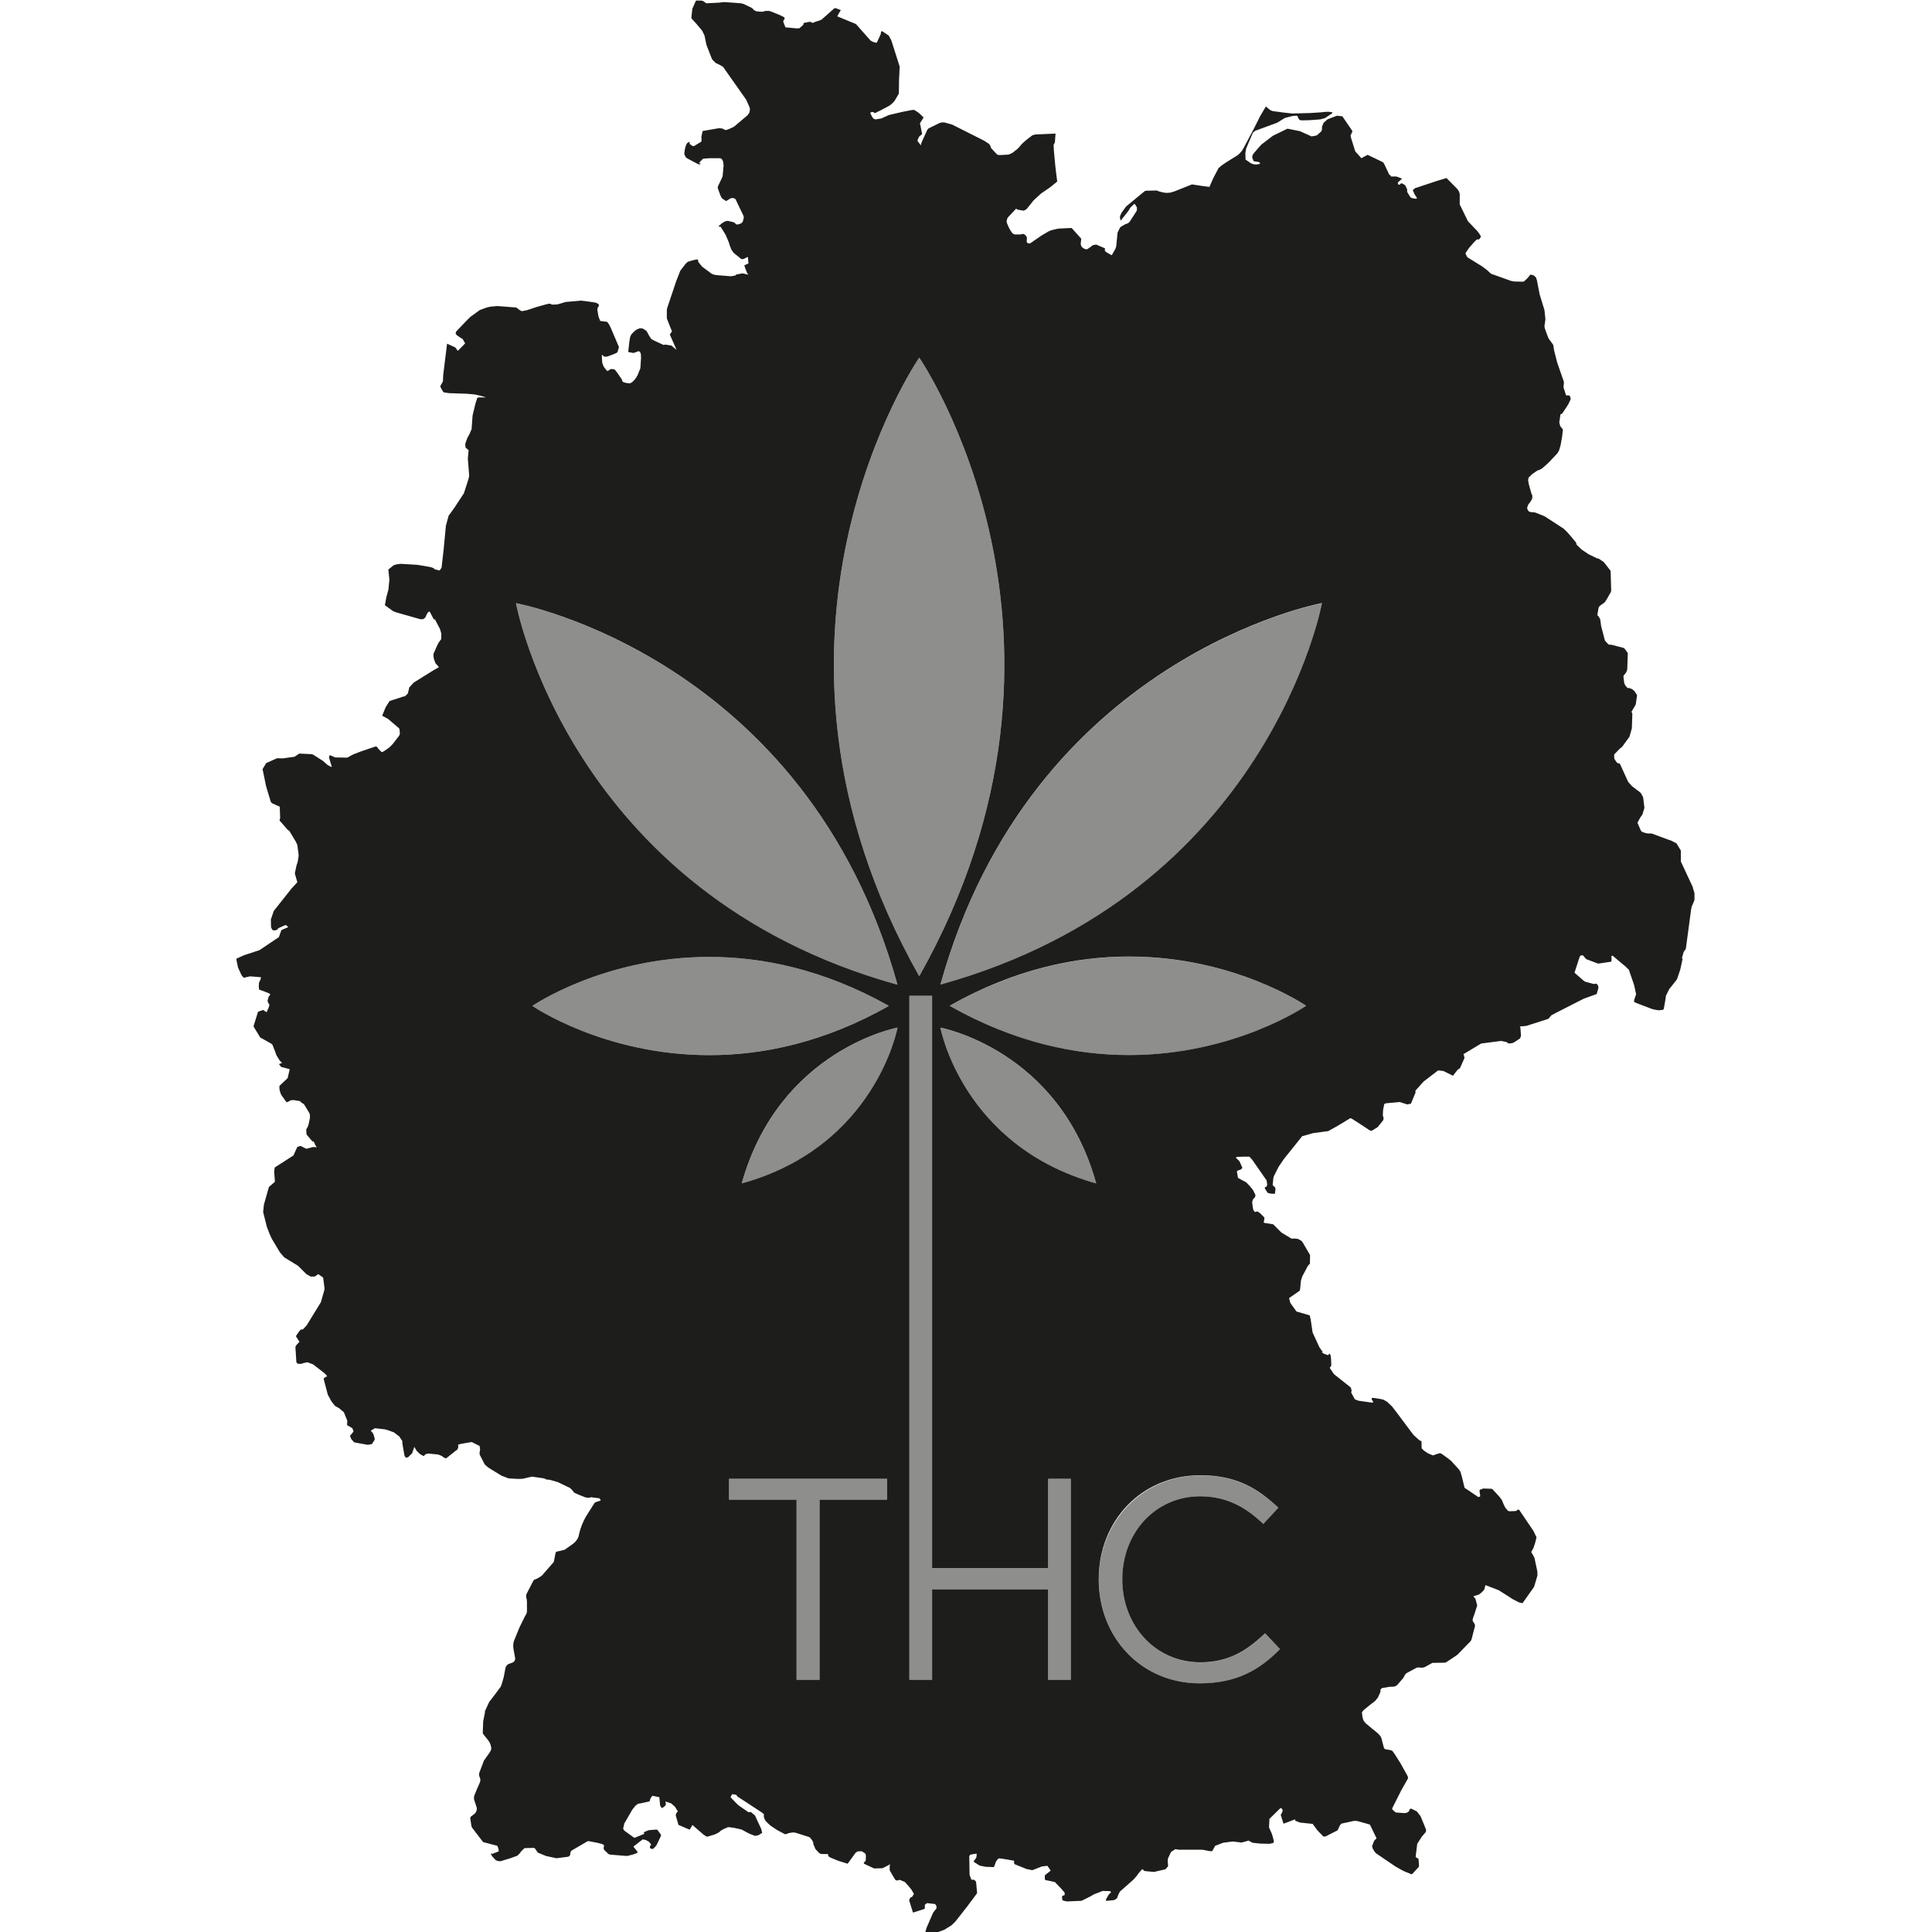 <?xml version="1.0" encoding="UTF-8"?><svg id="Ebene_1" xmlns="http://www.w3.org/2000/svg" viewBox="0 0 200 200"><g opacity=".5"><path d="m95.16,37.02s-19.89,28.84,0,64.04c19.82-35.2,0-64.04,0-64.04" fill="#1d1d1b" stroke-width="0"/><path d="m53.41,62.45s5.54,30.07,39.5,39.5c-9.43-33.96-39.5-39.5-39.5-39.5" fill="#1d1d1b" stroke-width="0"/><path d="m136.85,62.45s-30.07,5.54-39.5,39.5c33.96-9.43,39.5-39.5,39.5-39.5" fill="#1d1d1b" stroke-width="0"/><path d="m73.43,99.06c-10.94,0-18.32,5.07-18.32,5.07,0,0,7.38,5.1,18.32,5.1,5.47,0,11.82-1.28,18.59-5.1-6.77-3.8-13.12-5.07-18.59-5.07" fill="#1d1d1b" stroke-width="0"/><path d="m116.89,99.03c-5.47,0-11.82,1.28-18.59,5.1,6.74,3.83,13.09,5.1,18.56,5.1,10.94,0,18.35-5.1,18.35-5.1,0,0-7.38-5.1-18.32-5.1" fill="#1d1d1b" stroke-width="0"/><path d="m92.91,106.39s-12.23,2.26-16.13,16.13c13.87-3.83,16.13-16.13,16.13-16.13" fill="#1d1d1b" stroke-width="0"/><path d="m97.35,106.39s2.26,12.23,16.13,16.13c-3.83-13.87-16.13-16.13-16.13-16.13" fill="#1d1d1b" stroke-width="0"/></g><g opacity=".5"><path d="m82.46,155.27h-6.99v-2.17h16.36v2.17h-6.99v18.65h-2.38v-18.65Z" fill="#1d1d1b" stroke-width="0"/><path d="m94.15,103.1h2.35v59.25h12.02v-9.25h2.35v20.82h-2.35v-9.37h-12.02v9.37h-2.35v-70.82Z" fill="#1d1d1b" stroke-width="0"/><path d="m113.75,163.51c0-5.89,4.4-10.77,10.53-10.77,3.78,0,5.98,1.4,8.06,3.36l-1.55,1.67c-1.75-1.67-3.72-2.86-6.54-2.86-4.61,0-8.06,3.75-8.06,8.59s3.48,8.59,8.06,8.59c2.85,0,4.73-1.1,6.72-3l1.55,1.64c-2.17,2.2-4.55,3.54-8.33,3.54-6.01,0-10.44-4.73-10.44-10.77Z" fill="#1d1d1b" stroke-width="0"/></g><path d="m175.24,91.84l-1.24-2.66v-1.03s0-.1,0-.1l-.33-.55-.11-.18-.02-.02-.42-.22-.06-.03-2.09-.77h-.06s-.24,0-.24,0l-.22-.02-.22-.06-.27-.1-.11-.14-.33-.77v-.04s.26-.49.26-.49l.24-.34.21-.69-.13-1.08-.18-.36-.14-.17-.18-.14-.09-.06-.57-.44-.39-.44-.13-.28-.73-1.6-.26-.08-.04-.03-.06-.07-.21-.33-.02-.13v-.3s0-.02,0-.02l.1-.1.43-.45.3-.25.75-1.03.25-.87.05-1.53-.07-.15-.03-.02.36-.61.1-.19v-.03s.12-.84.12-.84v-.08s-.25-.39-.25-.39l-.1-.1-.15-.11-.11-.06-.16-.05-.18-.02-.06-.04-.13-.13-.08-.12-.1-.21-.08-.66v-.09s.04-.06.04-.06l.21-.26.12-.24.02-.11.06-1.63v-.06s-.03-.05-.03-.05l-.26-.36-.06-.07-.07-.06h-.02s-1.2-.31-1.2-.31l-.08-.02h-.19s-.1-.04-.1-.04l-.05-.05-.25-.27-.05-.06-.02-.06-.38-1.44-.09-.68-.06-.14-.18-.28h-.06v-.08s.1-.58.1-.58l.02-.13.06-.12.08-.1.07-.05.4-.28.19-.26.44-.77.04-.07.03-.17-.06-1.99-.04-.08-.59-.76-.11-.12-.45-.3-.08-.04-.12-.02-.08-.03-.22-.11-.37-.18-.21-.1-.46-.31-.26-.17-.53-.51-.04-.18-.06-.1-.02-.02-.43-.52-.41-.47-.39-.38-1.99-1.29-.96-.38-.47-.04-.18-.07-.04-.05-.1-.17-.02-.04v-.17s.11-.28.11-.28l.21-.28.19-.32.02-.33-.09-.18-.28-1-.07-.42v-.04s.06-.23.06-.23l.37-.36.54-.37.21-.06.24-.13.43-.37.31-.29.83-.88.06-.08.15-.25.17-.58.14-.81.02-.14.07-.65-.27-.34-.03-.1-.07-.27v-.06l.04-.25.08-.54.05-.03.13-.06.62-.94.26-.55-.02-.13-.08-.23-.17-.03h-.21l-.27-.84.05-.52-.05-.17-.65-1.87-.32-1.26-.09-.57-.41-.57-.05-.04-.21-.54-.18-.49-.06-.26v-.02l.1-.73-.1-.96-.5-1.63-.28-1.46-.1-.29-.22-.19-.1-.04-.17-.04h-.11s-.04.05-.04.05l-.1.15-.22.24-.28.25-.06.03h-.08s-.86-.02-.86-.02l-.26-.04-.33-.11-1.73-.62-.1-.04-.4-.37-.52-.39-1.49-.92-.05-.05-.15-.3-.02-.1.37-.54.46-.53.21-.22.09-.08.1-.05h.1l.04.02.03-.02.08-.09.1-.15v-.06s-.03-.09-.03-.09l-.11-.18-.19-.26-1-1.05-.85-1.74v-1.07s-.02-.1-.02-.1l-.06-.17-.14-.22-.17-.18-.98-.99-.9.27-2.26.75-.08.02-.24.2v.05l.18.4.11.17.11.15.02.06v.02s-.07.04-.07.04l-.05.02-.38-.07-.1-.04-.09-.08-.29-.47-.03-.07v-.24s-.17-.36-.17-.36l-.04-.07-.02-.02-.32-.19h-.06l-.06.06-.14.09h-.08s-.05-.06-.05-.06l-.03-.17.43-.38v-.02s-.57-.22-.57-.22h-.56l-.07-.15h-.05l-.05-.02-.06-.1-.06-.15-.4-.84-.11-.18-.04-.04-1.56-.75h-.04l-.18.09-.45.25-.64-.72-.44-1.42-.04-.21.2-.45-1.05-1.54-.57-.06-.96.37-.06.05-.35.31-.02.04-.15.39v.25l-.02.11-.06.11-.06.05-.34.31-.1.06-.5.09-1.2-.54-1.29-.26-1.52.74-1.2.92-.81.93-.12.26.02.22.14.3.05.02h.12l.32.06.09.04.07.06v.06l-.1.05-.26.05-.3-.02-.27-.1-.57-.39v-.02s-.02-.64-.02-.64l.08-.48.7-1.65.24-.19,2.28-.84.79-.49.83-.21.39-.02h.02l.07.04.06.17.11.18.06.05.03.02.26.02.75-.02,1.08-.08.48-.13.1-.06.65-.44.02-.02v-.05s-.02-.03-.02-.03l-.03-.02-.34-.04-.46.02-.33.04-1.1.07-1.86.05-.91-.1-1.04-.14-.12-.02-.22-.1-.45-.37-.57.97-.69,1.37-1.08,2.03-.15.24-.12.14-.16.17-.14.11-.12.09-.3.18-.89.56-.41.29-.26.23-.07.12-.5.96-.38.87-.75-.1-1.06-.16-1.78.71-.33.1-.14.04-.23.02h-.26s-.3-.05-.3-.05l-.24-.06-.19-.06-.16-.07h-.04s-.87.02-.87.02h-.14s-.14.02-.14.02l-.06.02-1.93,1.59-.45.61-.16.32-.03.13v.14s.05.22.05.22l.02.02h.02s.44-.54.44-.54l.19-.24.19-.26.15-.26.33-.33.07-.06h.06l.06.06.16.27.02.06-.02.3-.7,1.09-.04.06-.12.11-.09.06-.22.07-.46.26-.1.1-.03.05-.23.47-.14,1.43-.09.26-.37.65-.2-.1-.34-.2-.15-.12-.03-.06.02-.23-.32-.14-.61-.26-.41.1-.04.07-.11.08-.31.21-.03.02-.14.02-.14-.05-.16-.08-.15-.14-.09-.21v-.14s.05-.48.05-.48l-.86-.96-.09-.1-.07-.05-1.26.06-.17.02-.56.13-.11.03-.26.11-.76.45-1.16.8h-.11s-.08-.02-.08-.02l-.13-.06-.03-.2.03-.26v-.05l-.06-.14-.08-.1-.1-.09-.13-.06h-.09s-.22.05-.22.05h-.06s-.49,0-.49,0l-.11-.02-.14-.09-.06-.06-.1-.14-.1-.16-.15-.28-.18-.42-.03-.14v-.07l.02-.12.05-.15.04-.09.06-.07.81-.86.12.09.08.02.57.1.13-.05.13-.08.11-.1.67-.84.76-.7.83-.57.17-.12.66-.54.02-.02v-.02s-.18-1.44-.18-1.44l-.16-1.71-.03-.59.02-.08.11-.21.07-.91-2.09.09-.3.08-.64.49-.45.4-.29.35-.18.18-.48.38-.14.08-.19.08-.14.05h-.1s-.69.04-.69.04h-.16s-.14-.03-.14-.03l-.06-.04-.1-.09-.52-.56-.04-.07.02-.02-.06-.14-.12-.18-.1-.08-.38-.25-.19-.1-3.16-1.59-.44-.12-.3-.09-.16-.02h-.14s-.26.06-.26.06l-1.16.57-.11.13-.59,1.29-.09.32-.34-.45.03-.16.14-.29.31-.26-.19-.96-.04-.15.26-.41.12-.2-.37-.36-.17-.14-.38-.26-.12-.02h-.13l-.1.02-.97.19-1.31.31-.19.06v.02l-.49.21-.07.05-.18.04-.51.08-.07-.02-.13-.07-.09-.1-.07-.12-.18-.36.03-.03.07-.04.08-.02h.16l.05.06.06.05.11-.03.45-.22.65-.34.41-.23.26-.23.16-.18.05-.06.43-.73v-.12s.02-1.37.02-1.37l.04-.77.02-.55-.86-2.7-.27-.5-.45-.3-.26-.17-.03.02-.04.08-.05.13.02.06-.41.89-.02.03h-.02l-.14-.02-.22-.06-.26-.14-1.51-1.71-.85-.35-1.09-.45.27-.48.1-.17-.55-.2-.12.02-1.32,1.17-.24.1-.33.1-.35.14-.28-.12-.66.13-.02.16-.04.05-.37.33-.26.02-1.19-.11-.18-.45-.04-.12v-.1s.05-.1.05-.1l.1-.13-.08-.16-.53-.25-.76-.31-.18-.06-.1-.02h-.34s-.33.09-.33.09l-.42-.03-.22-.02-.18-.1-.11-.07v-.05s-.23-.17-.23-.17l-.79-.37-.07-.02-.14-.04-.69-.06-1.04-.07h-.14s-.2.02-.2.02l-.18.03-1.39.07-.31-.21-.1-.05-.18-.02h-.46s-.02-.01-.02-.01h0s-.38.86-.38.86l-.1.93v.05s.55.61.55.61l.57.68.02.04.22.46.2.96.57,1.47.09.11.3.3.46.22.3.18.76,1.08,1.64,2.33.32.72.06.2v.09s-.04.28-.04.28l-.17.27-.03.04-1.4,1.18-.28.14-.32.14-.28.08-.35-.17-.33-.03-1.69.29-.14.62.02.14v.28l-.02.06-.03.02-.67.41-.04.02-.14.02-.32-.22-.02-.24-.23.13-.02.02-.06.1-.09.22-.06.2-.06.37-.02.19.03.14.14.26.14.1,1.13.6.1.02.1-.02.03-.02.03-.03.02-.02h0s-.02,0-.02,0h-.03l-.13-.03-.02-.02.16-.19.26-.26.62-.05h.19s.97,0,.97,0l.07.02.05.03.09.12.07.14.03.1.02.15v.07l-.04.04.06.02v.05l-.02.18-.08.89-.02.1-.16.35-.27.57-.06.15v.04s.02.13.02.13l.26.71.14.26.04.05.28.18.13.09.33-.21.1-.07.25-.05.06.02.18.06.06.07.82,1.71.02.09v.08s0,.06,0,.06l-.05.17-.03.15-.06.1-.07.07-.06.05-.14.06-.22.06-.17-.02-.11-.13-.12-.08-.64-.15-.24.05-.3.17-.38.32.02.06.08.02.09-.02.53.85.34.81.08.28.17.44.24.34.49.39.26.22.1.03h.12s.08-.02.08-.02l.37-.19h.05s.06.66.06.66l-.22.1-.21.1.1.31.2.5.13.16-.55-.13h-.14s-.53.1-.53.1l-.07.02v.04l-.02.02-.07.03-.42.08-1.29-.1-.4-.05-.19-.06-.16-.07-.23-.18-.72-.53-.37-.45-.04-.08-.02-.08v-.14s-.27.02-.27.02l-.33.08-.46.14-.22.2-.56.73-.26.67-.14.35-.97,2.89-.02.17v.85s.3.77.3.77l.23.56-.22.34.7,1.59-.54-.45-.2-.03-.36-.06h-.11s-.1.02-.1.02h-.06s-.95-.44-.95-.44l-.29-.16-.23-.34-.19-.36-.11-.16-.36-.23-.3-.03-.33.13-.24.18-.24.24-.09.12-.1.22-.02.08-.07.42-.12,1.07.54.1.14-.04.4-.15.11.06.04.04.06.13.02.06.02.4-.06.95-.03.21-.09.19-.18.45-.12.21-.14.21-.18.19-.05.05-.13.1-.16.08h-.1s-.2-.02-.2-.02l-.27-.06-.17-.07-.03-.04-.06-.1v-.09s-.18-.26-.18-.26l-.31-.45-.26-.33-.18-.05h-.23s-.05.02-.05.02l-.21.14-.1.04-.2-.22-.16-.21-.08-.18-.06-.17-.03-.14-.02-.24-.02-.53.25.2h.24s.1-.02.1-.02l.54-.2.23-.09.23-.12.07-.15.06-.22.03-.1.02-.08v-.02l-.86-2.02-.14-.28-.14-.2-.07-.1-.73-.1-.14-.36-.06-.22-.09-.57.02-.19.11-.16.02-.06v-.13s-.06-.07-.06-.07l-.25-.13-.73-.11-.81-.1-1.58.14-.81.24-.32.03h-.29s-.14-.05-.14-.05v-.04s-.12,0-.12,0l-.15.02-.1.02-1.08.3-1,.33-.45.09h-.12s-.18-.1-.18-.1l-.13-.09-.04-.05-.15-.1-.1-.03-1.9-.15-.42.04-.32.03-.34.08-.72.26-.28.2-.69.5-.31.3-1.17,1.22-.07.22.13.17.42.29.18.1.26.45-.27.29-.49.49-.25-.35-.86-.39-.4,3.25-.03.66-.25.44-.02.07.05.13.19.35.07.09.1.06.52.07,1.79.06.79.07.22.04.31.07.58.16.09.04h-.73l-.14.05-.02.02-.02.06-.17.54-.29,1.21-.1,1.4-.22.52-.21.37-.22.61v.22s.04.21.04.21l.3.25-.08.88.14,1.77-.06.29-.14.45-.35,1.08-1.05,1.59-.53.73-.28,1.03-.14,1.47-.1,1.05-.21,1.83-.15.22-.06.06h-.02s-.45-.11-.45-.11l-.09-.05v-.02s-.06-.06-.06-.06l-.32-.11-1.36-.23-1.67-.1h-.11s-.41.06-.41.06l-.27.09-.54.44.11,1.03-.1,1.04-.2.74-.06.3-.09.5-.02.08.86.62.34.13,2.47.7h.28l.23-.16.13-.28.14-.26.16-.1.06.06.02.04.37.71h.12l.54,1.03.13.48-.02.55-.27.36-.18.37-.35.8v.13s.02.22.02.22l.04.2.15.41.36.4-.65.38-1.96,1.22-.47.51-.04.21-.1.41-.1.1-.2.19-.14.02-1.45.47-.4.63-.37.89.61.33,1.15.98.05.2.02.34v.06s-.07.16-.07.16l-.68.88-.33.33-.31.22-.31.21-.18.06h0l-.37-.37-.08-.14-.13-.08-.16.04-1.47.5-.74.29-.37.2-.24.13-1.24-.02-.54-.23h-.04s-.07.23-.07.23l.02.08.27.9-.11-.02-.33-.18-.49-.43-.77-.49-.17-.11-.18-.09h-.06s-1.26-.06-1.26-.06l-.49.33-1.24.17-.56-.02-1.13.5-.38.63.37,1.79.48,1.59.02.02.09.12.82.37.04,1.15-.06.28.84.96.18.13.65,1.08.17.35.13,1.01v.16l-.09.58-.13.4-.17.81.26.91-.6.65-1.84,2.32-.3.88.02.82.14.27.13.04h.16l.09-.03.1-.04.05-.05.03-.05.13-.09.43-.19.27-.11.25.22-.1.05-.61.26-.26.73-2.01,1.35-1.59.52-.77.35-.02.02v.14s.16.77.16.77l.37.8.22.26.65-.15,1,.08.14.02v.03s-.06.22-.06.22l-.15.31-.02.36.03.35.61.22.34.14.2.09-.02.09-.03.07-.09.09-.02.06-.11.37.02.13.06.14.08.1.02.18-.27.66-.26-.14-.02-.06-.1-.02-.26.08-.26.1-.06.19-.41,1.32.69,1.14,1.13.64.05.03.09.08.34.87.03.11.06.14.25.41.12.17.21.19-.29.11-.04.02.22.29.89.23-.21.92-.84.8-.02.06.02.38.13.41.08.14.5.71h.02s.02,0,.02,0l.25-.1.14-.1h.03s.3-.02.3-.02l.65.11.06.06.05.07.29.18.12.19.44.73.05.12.02.29-.02.18-.14.64-.08.21-.15.26.03.52.62.73.1-.03.12.22.04.13.18.27-.37-.02-.72.18-.57-.29-.24.06-.11.04-.3.65-.1.23-1.91,1.23-.04.06v.02l-.05.34.08,1.08-.62.53-.52,1.83-.08.77.39,1.55.29.75.09.19.11.25.85,1.42.45.53,1.44.88.79.79.06.06.26.15h0l.2.11h.03s.37,0,.37,0l.17-.11h0l.21-.14.2.14h0l.3.21.14,1.07v.17s-.37,1.31-.37,1.31l-1.48,2.41-.31.33-.06.06-.07.03h-.13l-.06.03-.11.12-.34.49-.02.05v.02l.36.56h0s-.34.37-.34.37l-.06.11-.02.05.1,1.59.13.15.32.02.17-.04.09-.04.43-.09.59.22,1.1.85.12.1.14.14.1.16-.15.04-.18.14-.03.06.02.11.4,1.52.02.05.35.64.09.13.24.29.07.08.41.23.49.42.33.82.02.05-.02.46.55.32.12.34-.37.45.14.34.29.33,1.41.26.43-.08.24-.37.05-.11v-.08s-.14-.48-.14-.48l-.14-.21-.12-.1.04-.06.37-.23,1.02.11.36.1.6.22.56.43.32.49-.02.14.06.37.17.96.06.13.07.07.09.03.17-.06.41-.41.22-.65.25.42.33.32.12.07.22.12.06.03.15-.18.18-.06.11-.03,1.05.1.37.15.26.19.18.06.09-.06,1.12-.89.07-.27-.02-.07v-.13s.29-.08.29-.08l.51-.09.61-.1.81.41.05.36-.05.31v.21l.53,1.03.35.31.24.15,1.14.7.73.28.99.06.49-.02.08-.02.87-.2,1.25.18.26.12.34.03.83.24,1.27.61.18.18.18.21.02.07.41.19.77.31.22.04h.26s.08-.05.08-.05l.89.11.04.02.04.07.09.14-.43.14-.08.02-.08.04-.08.08-.86,1.36-.22.41-.1.23-.1.22-.15.42-.1.33-.07.31-.05.2-.06.14-.1.17-.18.22-.2.18-.89.63-.64.16h-.1s-.12.06-.12.06l-.04.03-.04.09-.18.92-1.22,1.4-.13.1-.37.22-.31.13-.06.06-.04.06-.69,1.34-.04.11v.08s0,.12,0,.12l.06.28.02.23v.92s0,.1,0,.1l-.03.14-.08.18-.07.1-.59,1.2-.54,1.32-.06.17-.03.17-.02.18v.15l.02.22.18,1v.08l-.02.08-.04.1-.04.05-.05.06-.13.07-.43.16-.12.09-.1.12-.06.13-.02.09-.18.94-.17.59-.09.27-.05.11-.6.81-.56.73-.05.08-.4.87-.02.06v.12s-.16.81-.16.81l-.02.11-.04,1.1v.1s.02.07.02.07l.04.06.54.68.12.2.07.17.08.31v.17l-.03.13-.14.24-.12.17-.46.65-.46,1.21-.04.14v.18l.02.1.09.24.02.14-.02.14-.06.18-.32.73-.23.57-.02.09-.02.22.02.1.24.74.04.14v.09l-.03.18-.06.15-.07.1-.06.06-.41.32-.03.06-.02.1.11.73.02.09.04.11.05.08,1.11,1.45,1.48.39.09.25.05.23v.09s-.65.26-.65.26l-.12-.03-.06.03.18.29.31.33.04.04.2.08.21.02h.07s.98-.29.98-.29l.69-.25.13-.07.26-.28.05-.1.37-.36.91-.03h.06s.1.05.1.05l.04.04.27.4.85.35,1.06.23h.05l1.18-.15.06-.02.11-.09.05-.11.02-.22.02-.06.03-.06.09-.09,1.59-.93.06-.02.06-.02.13.02.82.16.48.12.14.08.06.06v.03s-.04.23-.04.23v.09l.04.09.04.06.41.39.06.03.04.02.1.02,1.7.14.13-.02.47-.12.39-.13.14-.1v-.03s-.1-.14-.1-.14l-.34-.43.96-.75.29.06h.02s.33.18.33.18l.18.21.03.05.02.07-.02.04-.06.02-.05.18.06.14.26.05.14-.13.22-.24.38-.79.1-.24v-.07l-.38-.52-.09-.02h-.06s-.65.05-.65.05l-.15.03-.34.14-.11.07.04.15-1,.41-.06-.02-1.01-.73-.11-.19v-.03l.12-.52.83-1.43.3-.38.28-.22.37-.07.83-.18.1-.31.19-.27.72.14.09.88.14.22.06.03.24-.16.06-.06.1-.17-.06-.29.59.19.41.36.29.48-.16.18-.06.22.26.91.02.08.98.42.14.06h.07s.26-.47.26-.47l1.17,1.02.32.19h.06l.74-.22.32-.15.19-.12.13-.12.11-.07.3-.16.3-.12.1-.02h.07s.45.06.45.06l.11.02.63.14.13.04.1.06.59.32.65.26.34-.06.41-.25-.1-.41-.65-1.4-.42-.35h-.08s-.14.02-.14.02h-.03s-.84-.58-.84-.58l-.14-.1-.19-.16-.63-.65-.04-.06v-.03l.06-.13.1-.16.39.06.07.06.1.15.06.03.53.34,1.95,1.28.16.14.02.02v.1s-.02.05-.02.05l.04.22.05.13.14.23.2.2.26.24.69.46.52.28.23.12.06.03h.1s.13-.03.13-.03l.14-.08h.06s.33-.06.33-.06h.1s.15,0,.15,0l.25.07,1.26.4.14.12.17.23.1.2.03.22.21.48.37.4.08.05.09.04.22.02h.53l.04.23.22.14.81.33.97.3.64-.88.16-.23.21-.16.41-.02h.04s.37.24.37.24l.06.22-.02.49-.04.08-.05.06-.04.02-.03.02-.04.1.02.06,1.04.49.85-.02.19-.08.57-.3.06-.06-.05.21v.18s0,.27,0,.27l.54.92.1.1.04.02h.14l.22-.06.53.22.49.55.22.29.23.4-.18.29-.02.02-.16.06-.14.28.4,1.28,1.17-.37.06-.06v-.1s0-.28,0-.28l.22-.17.81.09.04.02.12.17.02.22v.03s-.2.26-.2.26l-.16.21-.67,1.55-.06.2-.06.23v.14s.04.1.04.1h.07l1.14-.2.7-.26.76-.47.38-.37,1.24-1.58,1.02-1.37-.09-1-.02-.19-.13-.14-.17-.08-.1.04-.05-.02-.05-.05-.17-.45-.03-1.93.1-.17h.03s.56-.1.56-.1h.07v.2s-.05.26-.05.26l-.16.19-.11.17.12.09.5.32.62.13.79.03h.08s.15-.38.15-.38v-.04l.12-.24.21-.24.31.02,1.29.22.02.06-.02.05v.09s.06.16.06.16l1.24.5.6.12,1-.39.56-.06.34.5-.49.38-.12.11v.35s.02.1.02.1l.13.06h.06s.83.18.83.18l.59.61.41.47.02.24-.07.06-.15.03-.02.02-.04.12.03.31.16.08.3.06h.18s1.35-.06,1.35-.06l.89-.44.33-.19.1-.05.87-.34.77.02.04.03.05.1-.23.22-.28.49-.02.11.04.05h.06s.74-.07.74-.07l.05-.02.2-.12.1-.13.08-.26.05-.1.14-.26,1.4-1.24.43-.5.05-.1.35-.4.06-.05.06-.02.12.15.17.05.89.08,1.12-.26.06-.02.27-.3-.02-.36-.02-.06v-.05s0-.06,0-.06l.03-.29.3-.63.02-.04.45-.29.3.06h2.49s.71.14.71.14l.26.02.06-.03.29-.53.83-.32.99-.13.92.11.73-.2.39.22.83.09.95.02.35-.08.04-.03.03-.05.02-.07v-.05l-.13-.5-.08-.26-.29-.65.04-.89,1.1-1.08.13-.04.11.15.04.12-.12.28-.09.16.29.91,1.22-.46-.04.12.06.04.45.18,1.34.14.03.06.46.62.61.63.24-.02,1.23-.63.23-.49.14-.19.08-.02,1-.22.22-.05h.31l.99.27.37.11.69,1.42-.25.26-.19.49-.02.1.09.26.19.31.18.17,1.96,1.33.75.42.21.1.67.27.05.02.05-.03.7-.76v-.18l-.04-.58-.02-.06-.08-.06-.08-.03-.08-.06-.04-.05v-.04l.14-1.13.02-.18.47-.73.33-.39.08-.08.04-.19-.02-.12-.55-1.34-.37-.48-.07-.05-.5-.25h-.13s-.04.02-.04.02l-.06.11.02.03-.02.04-.04.06-.18.13-.07.04-.25.02-.85-.06-.22-.17-.14-.15-.02-.06v-.05s.96-1.91.96-1.91l.66-1.16.02-.09-.02-.11-.05-.12-.72-1.29-.57-.9-.23-.33-.06-.05-.13-.06-.61-.11-.06-.06-.06-.12-.24-.93-.02-.06-.07-.14-.1-.13-.21-.22-.52-.42-.73-.61-.17-.21-.08-.18-.06-.2-.06-.47v-.07l.03-.04.13-.17.66-.54.56-.43.04-.06.23-.28.24-.53.02-.07v-.18s.02-.05.02-.05l.06-.08.07-.06.05-.02.73-.12.47-.02.09-.02.1-.05.1-.06.09-.08.59-.69.06-.1.09-.18.04-.08.09-.09.08-.06,1-.54.14-.03h.16s.31.02.31.02l.19-.04.13-.06.72-.4,1.27-.02.12-.02.09-.06,1-.66.14-.11,1.29-1.33.06-.07.04-.06.05-.13.33-1.27.02-.1v-.08s-.04-.12-.04-.12l-.2-.32v-.04s0-.1,0-.1l.07-.26.06-.14.32-.99.02-.06-.18-.69-.02-.02-.2-.24.51-.16.12-.06.28-.23.2-.22.04-.08.1-.41,1.36.52,1.28.81.07.06.74.39.37.09.05-.04,1.17-1.65.34-1.16v-.41s-.31-1.46-.31-1.46l-.33-.58.23-.41.18-.54.14-.57-.33-.68-1.48-2.18h-.15s-.1.1-.1.1l-.08.04-.48.02h-.22l-.1-.03-.29-.33-.18-.37-.19-.45-.26-.34-.65-.71-.05-.04-.07-.05-.88-.03-.38.14v.23s.02.14.02.14l.03.1v.23s-.15.03-.15.03h-.06s-1.12-.76-1.12-.76l-.28-.18-.26-1.09-.17-.58-.14-.22-.82-.9-.35-.28-.63-.45-.12-.06h-.1s-.34.1-.34.1l-.18.07-.16.05-.45-.18-.22-.13-.27-.19-.23-.23-.02-.77h-.1l-.06-.03-.23-.19-.42-.38-.23-.3-1.49-1.99-.52-.68-.52-.49-.4-.22-.08-.02-.75-.13-.22-.02-.14.02.02.18.1.12.05.14-.03.02h-.18l-1.28-.18-.29-.1-.13-.06-.38-.7.05-.19-.08-.32-1.75-1.39-.44-.65.16-.21v-.03s0-.14,0-.14l-.02-.54-.04-.35-.02-.06-.07-.12h-.08s-.02.02-.02.02l-.03.11-.14-.02-.31-.11-.24-.15.08-.1-.1-.09-.24-.35-.7-1.52-.2-1.36-.1-.41-.05-.02-1.13-.33-.13-.03-.05-.03-.05-.05-.49-.68-.12-.19-.09-.35-.02-.06.02-.07,1.08-.75.04-.18.08-.85.14-.45.04-.07h0l.53-1,.15-.18.07-.06.02-.89-.72-1.24-.16-.23-.36-.2-.26-.04h-.43s-1.04-.63-1.04-.63l-.85-.85-.98-.16.08-.53-.4-.41-.26-.2-.14-.03-.18.06-.02-.02-.14-.16-.02-.05-.06-.32-.05-.4v-.13s.09-.25.09-.25l.18-.18.05-.14.02-.1-.26-.53-.36-.44-.29-.3-.06-.06-.84-.45-.12-.67.11-.11.24-.06.18-.14.02-.02.02-.05-.3-.68-.38-.37.1-.08.69-.02h.5s.12,0,.12,0l.3.33,1.48,2.13.06.41-.05.21-.05.03-.14.06-.02.06.07.14.21.33.03.04.05.02.25.06.2.02h.2l.06-.05.05-.49-.09-.18-.06-.05-.06-.03-.04-.03-.04-.12.07-.7.06-.19.49-.97.54-.79,1.89-2.36,1.13-.32,1.29-.17.28-.04.95-.53,1.34-.81h.02s.17.08.17.08l1.07.69.74.49.19.06.54-.33.1-.07.52-.64.06-.1.02-.1h0s0-.14,0-.14l-.04-.1-.03-.18.03-.53.11-.54v-.05s.05-.02.05-.02l.15-.06,1.41-.13.78.25.38-.08.48-1.16-.02-.18.85-.95,1.5-1.15.55.06.99.49.49-.63.23-.14.47-1.06v-.03s-.05-.24-.05-.24l-.06-.13,1.85-1.11.26-.03,1.77-.23h.04l.49.1.08.03.14.1.11.03h.03l.3-.04.15-.06.64-.42.08-.2.02-.11-.06-.81-.06-.12.47-.04.21-.02,2.15-.69.15-.06.28-.34.5-.27,2.85-1.45,1.35-.49.18-.64-.04-.24-.07-.1-.07-.06-.1-.04-.18.05-.89-.24-.11-.05-.06-.05-.93-.81-.02-.05.48-1.49.06-.16.1-.11.18-.02h.03s.06.06.06.06l.25.29.05.05.05.02,1.17.44h.04l.13-.02,1.21-.18.02-.37-.04-.17.13-.09,1.36,1.14.34.33.54,1.57.21.96-.21.62.02.2.52.21,1.4.53.54.1h.12s.37-.04.37-.04l.09-.06.04-.18.11-.62.09-.61.35-.7.36-.44.39-.5.07-.13.31-.93.18-.82.06-.28v-.02s-.07-.06-.07-.06l.18-.64.22-.31.06-.41.49-3.66.06-.3.29-.69v-.73s-.16-.52-.16-.52Zm-121.83-29.4s30.07,5.54,39.5,39.5c-33.96-9.43-39.5-39.5-39.5-39.5Zm20.02,46.79c-10.93,0-18.32-5.1-18.32-5.1,0,0,7.38-5.07,18.32-5.07,5.47,0,11.82,1.27,18.59,5.07-6.77,3.83-13.12,5.1-18.59,5.1Zm18.4,46.03h-6.99v18.65h-2.38v-18.65h-6.99v-2.17h16.36v2.17Zm-15.05-32.75c3.89-13.87,16.13-16.13,16.13-16.13,0,0-2.26,12.3-16.13,16.13Zm18.38-85.49s19.82,28.84,0,64.04c-19.89-35.2,0-64.04,0-64.04Zm15.7,136.89h-2.35v-9.37h-12.02v9.37h-2.35v-70.82h2.35v59.25h12.02v-9.25h2.35v20.82Zm-13.51-67.53s12.3,2.26,16.13,16.13c-13.87-3.89-16.13-16.13-16.13-16.13Zm34.98,49.71l-1.55,1.67c-1.75-1.67-3.72-2.86-6.54-2.86-4.61,0-8.06,3.75-8.06,8.59s3.48,8.59,8.06,8.59c2.85,0,4.73-1.1,6.72-3l1.55,1.64c-2.17,2.2-4.55,3.54-8.33,3.54-6.01,0-10.44-4.73-10.44-10.77s4.4-10.77,10.53-10.77c3.78,0,5.98,1.4,8.06,3.36Zm-15.47-46.87c-5.47,0-11.82-1.28-18.56-5.1,6.77-3.83,13.12-5.1,18.59-5.1,10.93,0,18.32,5.1,18.32,5.1,0,0-7.41,5.1-18.35,5.1Zm-19.51-7.29c9.43-33.96,39.5-39.5,39.5-39.5,0,0-5.54,30.07-39.5,39.5Z" fill="#1d1d1b" stroke-width="0"/></svg>
